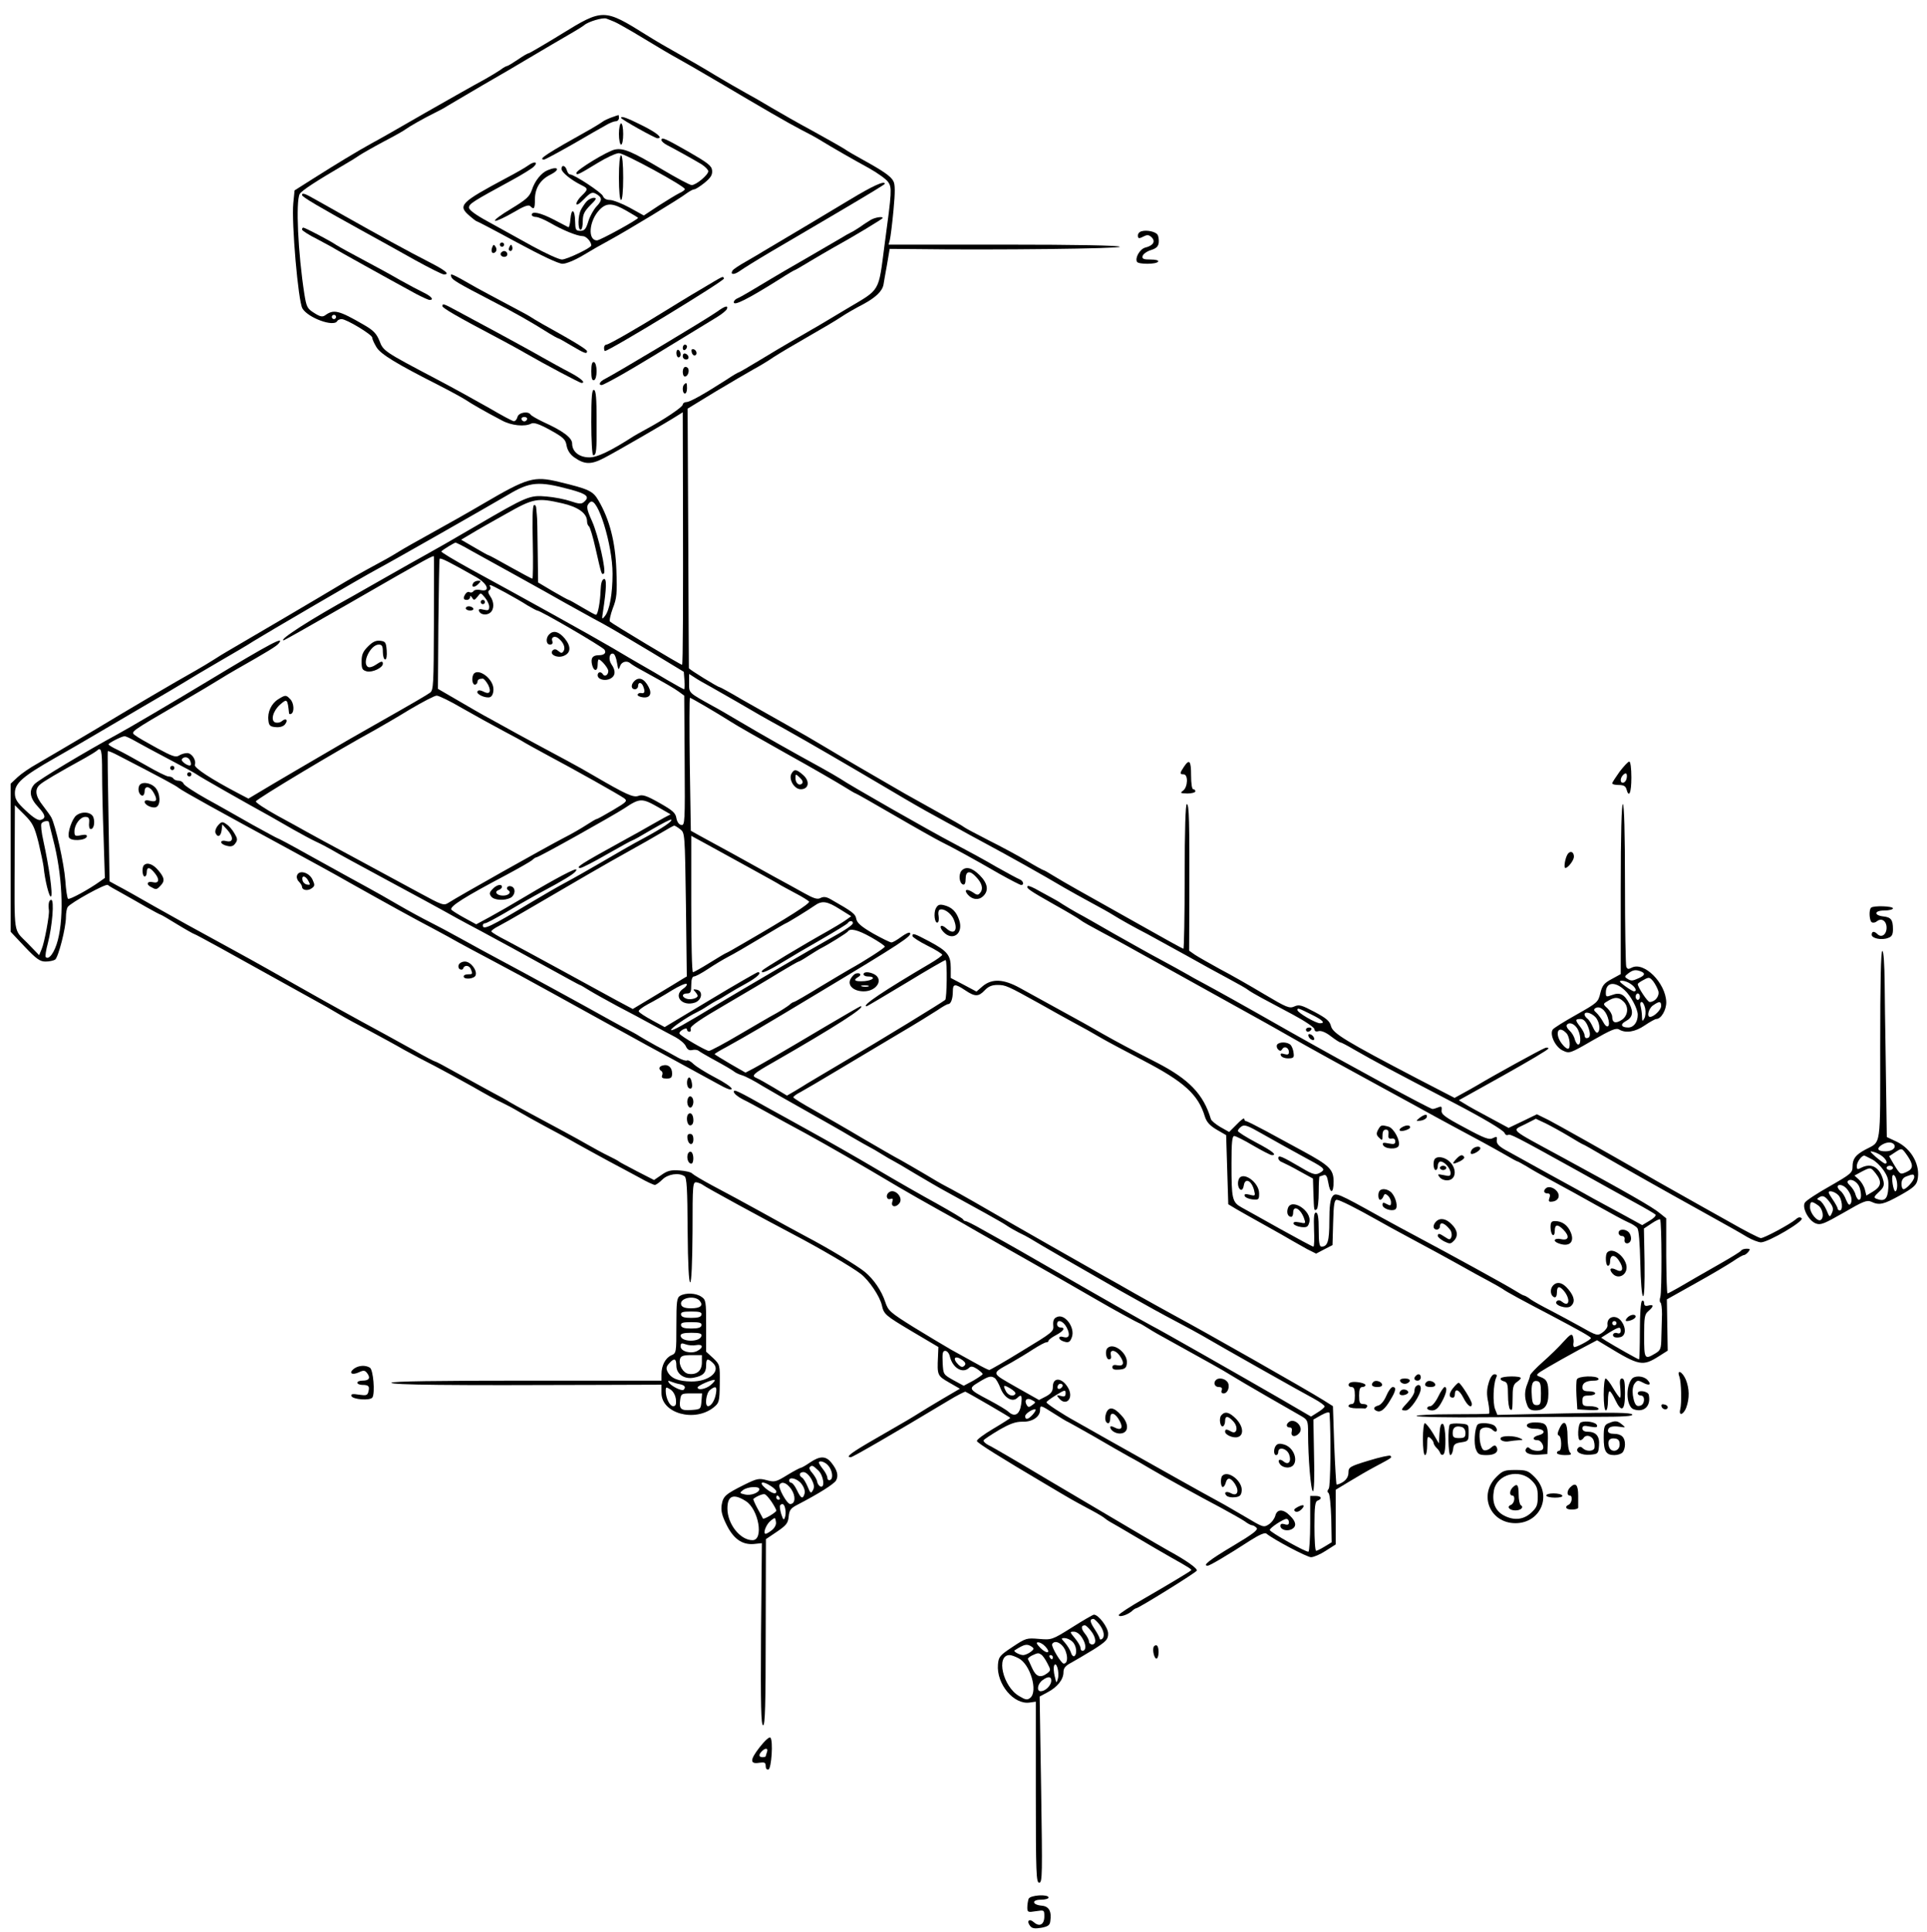 <?xml version="1.0" standalone="no"?>
<!DOCTYPE svg PUBLIC "-//W3C//DTD SVG 20010904//EN"
 "http://www.w3.org/TR/2001/REC-SVG-20010904/DTD/svg10.dtd">
<svg version="1.0" xmlns="http://www.w3.org/2000/svg"
 width="906pt" height="908pt" viewBox="0 0 906 908"
 preserveAspectRatio="xMidYMid meet">
<g transform="translate(0,908) scale(0.1,-0.1)"
fill="#000000" stroke="none">
<path d="M2640 8920 c-80 -49 -149 -89 -153 -90 -5 0 -28 -13 -52 -30 -24 -16
-47 -30 -50 -30 -4 0 -19 -8 -33 -19 -15 -10 -48 -30 -73 -44 -38 -20 -223
-125 -279 -157 -128 -74 -214 -123 -255 -145 -67 -37 -161 -94 -270 -163 l-90
-57 -6 -60 c-9 -91 23 -462 43 -495 26 -44 146 -88 163 -60 3 6 13 10 21 10
23 0 144 -73 144 -87 0 -7 9 -27 20 -45 20 -33 90 -76 295 -180 55 -28 111
-59 125 -68 25 -17 87 -53 169 -96 45 -25 109 -31 139 -15 12 6 37 -2 88 -30
63 -35 73 -44 78 -74 4 -22 17 -42 36 -55 48 -34 79 -35 140 -3 58 30 305 173
346 200 l24 15 1 -408 c1 -483 0 -777 -4 -779 -3 -3 -329 193 -339 203 -4 4 2
32 13 62 19 48 21 70 17 180 -5 134 -32 238 -84 327 -26 45 -45 54 -187 88
-116 28 -147 19 -352 -101 -66 -39 -176 -101 -245 -139 -69 -38 -136 -76 -150
-85 -14 -9 -54 -33 -90 -52 -93 -50 -159 -88 -202 -114 -32 -20 -467 -276
-523 -308 -11 -6 -38 -23 -60 -37 -22 -14 -60 -37 -85 -51 -107 -60 -299 -173
-485 -285 -110 -65 -227 -134 -260 -153 -33 -18 -75 -47 -92 -63 l-33 -31 0
-348 0 -348 66 -70 c55 -58 72 -70 98 -70 17 0 37 4 45 9 15 10 51 149 51 201
0 19 4 40 8 46 13 20 180 112 189 104 4 -4 33 -21 63 -37 30 -17 84 -47 118
-67 35 -20 66 -36 68 -36 2 0 37 -20 77 -45 41 -25 77 -45 79 -45 3 0 58 -30
124 -66 106 -59 312 -173 449 -249 28 -15 75 -42 105 -60 30 -18 98 -55 150
-82 52 -28 124 -67 160 -88 36 -20 100 -54 142 -75 42 -22 123 -66 180 -98 57
-33 119 -67 138 -75 19 -9 55 -28 80 -43 25 -15 79 -45 120 -67 41 -22 109
-58 150 -82 41 -23 111 -61 155 -85 44 -23 108 -58 142 -76 33 -19 66 -34 72
-34 5 0 21 11 35 25 26 26 77 34 104 16 11 -6 14 -61 15 -255 1 -158 6 -245
12 -244 6 2 10 90 11 238 0 227 1 235 20 232 10 -2 24 -8 30 -13 12 -10 278
-155 423 -231 124 -65 278 -155 319 -187 39 -31 88 -104 98 -146 10 -44 15
-48 146 -126 l120 -71 -2 -46 c-4 -86 -3 -89 51 -120 l52 -30 -82 -48 c-46
-27 -95 -57 -109 -66 -37 -23 -51 -32 -201 -118 -120 -69 -148 -90 -121 -90 9
0 206 114 459 266 41 25 77 43 80 42 25 -12 211 -120 211 -123 0 -2 -36 -25
-80 -51 -44 -26 -79 -52 -77 -58 3 -10 114 -79 322 -202 133 -79 125 -74 197
-113 35 -18 69 -38 77 -44 7 -6 21 -16 32 -22 10 -5 64 -37 120 -70 56 -33
129 -76 163 -95 91 -51 101 -58 96 -62 -11 -9 -111 -69 -222 -133 -65 -37
-118 -72 -118 -77 0 -12 40 0 61 18 8 8 18 14 21 14 11 0 282 168 285 177 4
10 -51 49 -132 93 -48 27 -231 134 -570 335 -137 82 -262 155 -278 162 -15 8
-25 18 -22 23 2 4 35 26 72 48 52 30 78 39 110 39 46 -2 83 23 83 55 0 24 2
24 66 -17 30 -19 56 -35 57 -35 2 0 59 -32 128 -71 68 -40 144 -83 169 -97 25
-13 70 -39 100 -57 66 -39 225 -127 335 -185 44 -24 92 -51 107 -61 14 -11 30
-19 35 -19 5 0 14 -5 21 -12 9 -9 -17 -29 -111 -85 -111 -66 -145 -93 -119
-93 10 0 93 49 201 119 41 26 68 38 75 32 34 -28 191 -111 210 -111 12 0 43
13 69 30 l47 30 0 128 0 129 63 38 c34 21 91 54 127 73 77 41 75 40 67 49 -4
3 -50 -7 -102 -23 -89 -27 -95 -31 -95 -56 0 -18 -9 -33 -25 -44 -14 -9 -28
-14 -31 -12 -2 3 -7 87 -11 187 l-6 181 -46 29 c-80 50 -555 320 -706 401 -44
24 -125 69 -180 100 -55 32 -120 68 -145 82 -50 28 -439 249 -540 308 -100 58
-172 98 -205 115 -16 8 -59 33 -95 55 -36 21 -87 51 -114 66 -27 14 -108 61
-180 103 -72 43 -175 102 -228 132 -54 30 -98 57 -98 61 0 4 15 15 33 24 17 9
97 56 177 104 80 48 208 124 285 170 77 45 159 96 182 111 23 16 46 29 51 29
13 0 22 25 22 61 0 35 10 36 58 4 46 -31 63 -31 92 0 17 18 34 25 60 25 38 0
47 -4 200 -89 52 -30 124 -69 160 -89 36 -19 90 -49 120 -67 30 -18 123 -67
205 -110 192 -100 259 -160 290 -264 8 -25 23 -42 55 -61 l45 -26 5 -163 5
-162 40 -24 c22 -13 83 -47 135 -76 52 -29 109 -61 125 -71 17 -10 49 -28 71
-40 l42 -21 38 20 39 20 3 106 c2 85 6 107 17 107 13 0 91 -39 190 -95 22 -13
99 -55 170 -93 72 -38 168 -91 215 -117 47 -27 110 -61 140 -77 30 -16 59 -33
65 -37 13 -11 106 -61 225 -123 134 -71 190 -102 190 -108 0 -8 -72 -46 -79
-42 -3 2 -5 10 -3 19 2 8 0 22 -3 32 -5 13 -13 8 -43 -25 -20 -23 -64 -66 -97
-95 -33 -29 -60 -58 -61 -64 0 -5 -6 -23 -12 -38 -15 -35 -15 -67 -2 -101 7
-20 17 -26 39 -26 43 0 61 23 61 78 0 55 -7 68 -39 80 -23 8 -21 11 35 44 32
19 98 56 146 82 l87 46 48 -29 c150 -91 166 -95 243 -46 l41 26 -2 120 -2 121
134 75 c74 41 153 88 177 104 23 16 46 29 51 29 5 0 14 7 21 15 10 13 9 15 -8
15 -12 0 -23 -4 -26 -9 -3 -5 -47 -32 -98 -61 -100 -57 -128 -73 -198 -114
-25 -14 -47 -26 -50 -26 -3 0 -5 79 -6 176 l0 177 -30 24 c-31 27 -157 99
-459 263 -256 139 -238 123 -175 155 l51 26 47 -22 c26 -13 75 -40 110 -61 34
-21 64 -38 66 -38 2 0 43 -23 92 -52 116 -67 286 -163 454 -256 169 -94 176
-98 225 -127 22 -13 51 -24 64 -25 35 0 205 100 192 113 -7 7 -16 6 -28 -5
-27 -23 -148 -88 -164 -88 -8 0 -76 35 -151 78 -76 42 -185 104 -244 137 -59
33 -126 71 -148 84 -199 114 -411 233 -455 256 l-55 27 -66 -32 -67 -32 -89
48 c-49 26 -102 55 -117 65 l-28 17 210 117 c116 65 211 121 211 126 0 5 -8 6
-17 2 -18 -6 -245 -131 -313 -172 -19 -11 -52 -30 -73 -41 l-38 -21 -172 89
c-339 177 -400 214 -409 248 -6 24 -21 37 -77 67 -61 32 -73 36 -95 26 -23
-11 -37 -5 -143 58 -65 39 -158 92 -208 118 -49 27 -102 57 -117 67 l-27 19 1
242 c1 371 -1 447 -12 447 -6 0 -10 -120 -10 -340 0 -187 -3 -340 -6 -340 -3
0 -99 53 -212 117 -114 64 -242 136 -285 160 -43 24 -96 55 -117 68 -22 14
-42 25 -45 25 -2 0 -37 19 -77 43 -40 24 -120 67 -178 96 -58 30 -110 57 -116
62 -5 5 -62 37 -125 72 -63 35 -132 74 -154 86 -113 65 -309 179 -375 219 -41
25 -124 73 -185 107 -60 34 -154 87 -209 118 -54 32 -100 57 -103 57 -8 0
-143 83 -144 89 0 3 -2 279 -3 613 l-3 607 131 80 c72 43 154 91 181 106 28
15 69 40 92 56 23 15 95 58 160 95 65 37 136 79 158 94 22 15 69 42 104 60 59
32 89 61 95 92 1 7 8 48 16 91 l13 77 126 -1 c365 -5 962 2 956 11 -4 6 -197
10 -547 10 l-540 0 6 23 c3 12 11 74 17 139 8 85 8 122 -1 137 -11 22 -47 47
-145 101 -33 18 -71 40 -85 50 -14 9 -81 47 -150 85 -69 37 -156 87 -195 110
-38 23 -92 54 -120 69 -27 15 -90 51 -140 81 -49 30 -128 76 -175 102 -47 26
-114 65 -150 88 -200 125 -205 125 -400 5z m250 57 c14 -6 52 -28 85 -47 134
-81 182 -109 215 -127 19 -10 100 -57 180 -104 225 -133 330 -194 395 -228 33
-17 67 -35 75 -40 80 -49 179 -105 243 -140 43 -24 85 -54 93 -67 18 -26 17
-43 -17 -294 -30 -228 -17 -206 -177 -301 -75 -45 -150 -90 -167 -99 -16 -10
-57 -33 -90 -52 -33 -19 -102 -60 -153 -91 -51 -31 -96 -57 -98 -57 -3 0 -29
-15 -57 -34 -108 -69 -173 -106 -190 -106 -9 0 -17 -6 -17 -12 -1 -12 -89 -71
-175 -117 -22 -12 -47 -26 -55 -31 -109 -70 -171 -100 -209 -100 -48 0 -81 27
-81 65 0 27 -42 59 -137 102 -29 14 -55 29 -58 34 -12 18 -57 10 -62 -11 -3
-11 -10 -20 -17 -20 -6 0 -58 28 -116 62 -58 33 -170 95 -250 137 -245 129
-248 131 -266 179 -14 34 -28 49 -73 75 -119 69 -142 74 -182 45 -13 -9 -24
-7 -52 11 -32 20 -36 27 -46 89 -30 193 -41 434 -22 470 9 16 75 59 215 141
23 13 52 31 66 41 14 9 66 39 115 65 50 26 96 52 103 58 16 12 86 52 137 77
22 11 47 24 55 30 8 5 85 50 170 100 85 49 171 99 190 111 74 44 207 122 240
141 19 11 41 25 47 30 20 17 86 36 103 31 8 -3 26 -10 40 -16z m-1310 -1387
c0 -5 -4 -10 -10 -10 -5 0 -10 5 -10 10 0 6 5 10 10 10 6 0 10 -4 10 -10z
m898 -481 c-2 -6 -8 -10 -13 -10 -5 0 -11 4 -13 10 -2 6 4 11 13 11 9 0 15 -5
13 -11z m200 -329 c82 -22 97 -35 67 -60 -11 -10 -24 -9 -62 4 -26 9 -77 19
-113 22 -80 7 -90 3 -335 -140 -99 -58 -202 -117 -230 -132 -27 -15 -113 -63
-190 -107 -77 -44 -149 -85 -160 -91 -186 -102 -349 -206 -321 -206 3 0 139
77 303 171 394 227 403 231 403 222 1 -4 0 -147 0 -317 -1 -280 -2 -311 -18
-322 -15 -11 -78 -48 -260 -151 -101 -57 -154 -88 -171 -98 -9 -5 -55 -32
-101 -59 -47 -27 -138 -81 -203 -119 l-119 -71 -46 24 c-128 67 -211 121 -206
135 8 21 -14 55 -36 55 -11 0 -29 -5 -39 -12 -15 -9 -32 -3 -102 35 -46 25
-93 52 -103 60 -23 17 -28 14 209 152 83 48 166 98 185 110 19 12 54 33 77 46
155 88 192 111 203 124 32 38 -35 3 -330 -175 -154 -93 -382 -227 -425 -250
-155 -84 -373 -215 -393 -236 -28 -31 -22 -66 19 -109 33 -36 36 -51 11 -59
-12 -4 -34 9 -70 43 -43 40 -52 55 -52 83 0 46 36 78 185 163 66 38 152 87
190 110 39 23 142 83 230 135 88 51 176 103 195 115 19 12 91 55 160 95 69 40
141 82 160 95 56 35 520 306 575 335 79 42 528 298 625 355 102 61 143 64 288
25z m-34 -66 c74 -17 116 -47 116 -84 0 -10 4 -21 9 -24 5 -4 19 -50 31 -104
29 -127 28 -124 39 -118 13 8 -26 180 -55 245 -28 62 -29 74 -9 91 34 28 105
-200 105 -337 0 -94 -14 -172 -36 -199 -14 -18 -15 -16 -9 21 17 111 18 158 4
153 -9 -3 -14 -21 -15 -50 -2 -58 -13 -118 -22 -118 -4 0 -33 16 -65 35 -32
19 -60 35 -63 35 -3 0 -37 19 -75 41 l-69 41 -2 152 c-1 83 -2 158 -4 166 -1
8 -2 23 -3 33 -1 10 -5 15 -11 12 -6 -3 -8 -72 -5 -175 2 -94 1 -170 -2 -170
-4 0 -50 25 -104 55 -53 30 -99 55 -102 55 -3 0 -33 17 -67 37 l-62 36 49 29
c26 16 100 58 163 93 129 73 146 76 264 49z m-428 -223 c38 -21 137 -76 219
-121 83 -46 182 -101 220 -123 39 -22 97 -54 130 -72 75 -40 92 -50 278 -161
l152 -92 3 -41 c2 -22 1 -41 -2 -41 -2 0 -37 19 -78 43 -40 24 -93 55 -118 69
-25 14 -88 51 -140 82 -97 57 -411 231 -668 371 -78 43 -140 80 -137 83 8 9
60 40 66 41 4 1 37 -16 75 -38z m23 -124 c54 -31 68 -70 22 -61 -16 4 -32 1
-35 -5 -4 -6 -12 -8 -18 -5 -6 4 -14 0 -19 -7 -13 -20 -11 -29 6 -29 8 0 15 6
15 13 0 8 3 7 10 -3 8 -13 11 -12 25 5 15 20 15 20 35 -4 11 -13 20 -32 20
-43 0 -17 -5 -19 -26 -14 -19 5 -25 3 -22 -6 6 -18 36 -22 53 -8 19 16 19 50
0 77 -10 14 -12 24 -5 28 6 4 8 11 5 16 -4 5 -3 9 0 9 8 0 126 -64 177 -97 21
-12 41 -23 44 -23 15 0 305 -169 316 -184 10 -15 -1 -26 -27 -26 -29 0 -39
-14 -31 -46 8 -31 26 -31 26 1 0 14 2 25 5 25 11 0 45 -41 45 -54 0 -19 -17
-29 -25 -16 -9 15 -25 12 -25 -4 0 -20 35 -29 60 -16 24 13 26 37 5 67 -16 23
-10 56 9 50 6 -2 14 -21 17 -43 6 -34 7 -36 14 -16 7 22 33 29 50 13 6 -5 30
-20 55 -33 118 -65 147 -82 171 -99 l26 -19 2 -306 c2 -289 1 -305 -16 -302
-11 2 -20 15 -23 33 -4 24 -18 36 -80 71 -60 34 -79 40 -98 33 -24 -9 -56 5
-212 96 -30 18 -86 49 -125 70 -140 75 -171 92 -230 124 -33 18 -89 49 -125
69 -36 19 -107 60 -158 90 l-93 54 2 301 c2 166 4 305 6 310 4 7 50 -17 172
-86z m1098 -513 c52 -29 208 -119 233 -134 8 -5 62 -35 120 -67 111 -62 290
-166 505 -293 72 -43 159 -93 195 -112 36 -20 85 -47 110 -60 25 -14 83 -46
130 -71 110 -59 273 -150 374 -210 28 -16 85 -48 126 -70 41 -22 86 -47 100
-56 37 -23 97 -57 165 -92 33 -18 115 -63 182 -100 67 -38 157 -87 200 -110
43 -23 84 -46 92 -53 8 -6 35 -22 61 -36 26 -14 92 -49 148 -79 58 -31 102
-61 102 -69 0 -9 7 -13 20 -9 12 3 34 -6 57 -24 21 -16 41 -29 45 -29 4 0 33
-15 65 -34 103 -59 171 -95 470 -251 138 -72 232 -128 237 -141 3 -8 10 -12
16 -9 10 6 29 -3 330 -170 96 -54 216 -120 265 -147 50 -27 94 -53 98 -57 5
-5 -8 -18 -27 -29 l-35 -21 -93 51 c-51 27 -112 61 -135 73 -22 13 -117 65
-210 116 -92 51 -186 103 -208 115 -29 17 -39 28 -38 44 3 18 0 19 -18 10 -17
-9 -38 -2 -132 49 -94 50 -112 63 -109 82 2 17 -1 20 -15 14 -10 -4 -22 -8
-28 -8 -12 0 -394 207 -675 366 -230 131 -339 191 -400 224 -25 13 -63 34 -85
47 -22 13 -76 42 -120 66 -44 23 -141 78 -216 120 -75 43 -153 88 -175 99 -21
12 -52 30 -69 41 -16 11 -37 23 -45 27 -8 4 -37 20 -64 35 -27 16 -51 26 -54
23 -9 -9 6 -20 123 -86 61 -34 117 -67 125 -74 8 -7 53 -32 100 -57 47 -25
101 -54 120 -65 19 -11 60 -33 90 -50 52 -29 447 -248 555 -308 28 -15 79 -45
115 -65 65 -38 312 -174 425 -235 33 -18 107 -58 165 -90 58 -32 134 -74 170
-93 124 -66 195 -105 253 -138 32 -19 60 -34 63 -34 2 0 21 -11 42 -23 20 -13
75 -44 122 -69 47 -25 139 -76 205 -113 66 -37 134 -74 151 -81 17 -7 36 -19
42 -27 7 -8 12 -70 14 -165 2 -87 7 -153 13 -155 6 -1 8 59 7 158 l-3 160 36
24 c19 13 38 22 40 19 8 -8 9 -341 1 -365 -4 -12 -3 -24 1 -26 4 -3 7 -27 7
-54 -1 -26 -2 -75 -3 -108 -1 -56 -3 -62 -30 -78 -49 -29 -51 -25 -51 83 0 88
2 102 20 117 26 22 26 33 0 26 -14 -4 -20 0 -20 11 0 10 -4 14 -10 11 -6 -4
-10 -62 -10 -141 0 -74 -2 -134 -4 -134 -5 0 -111 60 -155 87 l-23 15 38 24
c46 28 54 29 54 8 0 -10 -6 -14 -15 -11 -17 7 -30 -9 -15 -18 6 -3 19 -3 30 0
24 8 26 42 4 73 -25 36 -72 24 -66 -18 1 -8 -9 -23 -23 -33 -24 -17 -26 -17
-102 26 -43 24 -107 58 -143 77 -36 18 -77 41 -92 51 -14 11 -29 19 -32 19 -4
0 -23 11 -44 24 -36 23 -315 176 -462 254 -41 22 -118 63 -170 92 -203 113
-211 116 -226 95 -10 -13 -14 -49 -14 -115 0 -95 -8 -120 -37 -120 -10 0 -13
21 -13 80 0 58 -4 80 -13 80 -9 0 -11 -20 -9 -80 2 -44 1 -80 -3 -80 -4 0 -73
37 -154 82 -80 45 -163 91 -183 102 -45 25 -48 39 -48 207 0 98 3 129 13 129
7 0 47 -20 89 -45 43 -25 82 -45 88 -45 26 0 3 19 -75 60 -47 25 -85 49 -85
54 0 5 7 14 17 21 14 10 30 4 98 -35 44 -25 130 -73 189 -105 99 -53 107 -59
91 -72 -27 -19 -38 -17 -95 17 -94 55 -110 62 -110 46 0 -7 8 -16 18 -19 9 -4
46 -22 81 -42 l64 -35 2 -68 c3 -86 3 -84 15 -77 6 3 10 40 10 81 0 41 2 74 4
74 2 0 11 3 19 6 11 4 17 -5 22 -35 9 -55 25 -52 25 4 0 58 -19 76 -144 144
-50 27 -129 70 -175 95 -47 25 -88 46 -93 46 -4 0 -8 5 -8 11 0 6 -16 -6 -35
-26 l-36 -36 -41 23 c-22 13 -43 30 -45 38 -35 117 -103 187 -254 265 -119 61
-187 97 -254 135 -22 13 -62 35 -90 51 -107 59 -243 134 -300 165 -76 42 -130
45 -174 9 l-30 -26 -60 32 -61 32 0 47 c0 60 -15 79 -101 125 -72 38 -79 40
-79 25 0 -5 32 -26 70 -45 39 -19 70 -39 70 -43 0 -4 -26 -23 -57 -41 -216
-127 -327 -201 -298 -201 2 0 86 50 186 110 100 61 183 109 185 107 8 -8 6
-179 -2 -187 -11 -10 -293 -183 -489 -298 -77 -46 -149 -88 -160 -95 -10 -7
-36 -22 -57 -35 l-38 -22 -63 38 c-35 21 -71 41 -81 45 -25 10 -15 20 77 72
293 168 444 265 413 265 -2 0 -75 -42 -163 -94 -224 -133 -292 -172 -338 -197
l-40 -21 -73 42 c-39 23 -72 43 -72 45 0 2 24 17 53 32 115 64 163 92 427 251
400 240 451 274 438 287 -4 4 -22 -5 -41 -19 -19 -14 -39 -26 -46 -26 -6 0
-45 19 -86 42 -55 32 -75 49 -79 68 -4 24 -17 34 -119 92 -22 13 -35 14 -49 7
-14 -8 -31 -3 -76 22 -31 17 -95 53 -142 78 -47 26 -134 74 -195 108 -60 33
-130 71 -154 84 l-43 24 -5 313 c-2 171 -2 312 1 312 5 0 120 -67 196 -115 19
-13 134 -78 255 -146 121 -67 243 -138 272 -156 29 -18 54 -33 57 -33 2 0 85
-47 183 -104 98 -57 196 -112 218 -123 51 -25 154 -81 273 -150 52 -29 98 -53
103 -53 16 0 10 20 -8 27 -10 4 -58 30 -108 58 -49 29 -139 78 -200 110 -113
59 -490 274 -535 305 -14 9 -54 32 -90 52 -139 76 -277 154 -385 218 -44 26
-100 59 -125 72 -115 64 -110 59 -110 107 l0 43 25 -16 c13 -9 46 -28 72 -42z
m-1164 -103 c56 -32 143 -80 192 -106 50 -26 95 -51 100 -55 6 -4 54 -30 107
-59 130 -69 338 -186 362 -203 17 -13 14 -17 -52 -56 -39 -23 -73 -42 -77 -42
-3 0 -25 -13 -48 -28 -23 -15 -71 -43 -107 -61 -92 -48 -494 -274 -542 -305
-22 -14 -29 -11 -138 48 -63 34 -200 108 -305 165 -104 56 -206 111 -225 122
-19 11 -81 45 -138 76 -56 31 -101 61 -99 66 4 12 395 246 557 334 30 17 105
60 165 97 61 36 118 66 128 66 10 0 64 -26 120 -59z m-1533 -157 c25 -14 97
-53 160 -86 63 -33 120 -64 126 -69 11 -9 231 -134 344 -196 25 -14 74 -42
110 -63 36 -20 83 -46 105 -56 22 -10 56 -28 75 -39 19 -12 139 -77 265 -145
127 -68 244 -132 260 -141 17 -10 95 -53 175 -95 80 -43 216 -117 304 -166 87
-48 160 -88 162 -88 3 0 21 -11 42 -24 21 -13 80 -46 132 -74 52 -27 127 -67
165 -88 39 -21 88 -48 110 -59 22 -12 45 -31 50 -44 7 -15 16 -20 29 -17 11 3
25 1 30 -3 6 -5 32 -20 57 -34 77 -42 93 -52 109 -63 8 -7 26 -15 40 -19 14
-4 57 -26 95 -50 39 -23 131 -76 205 -117 74 -42 169 -95 210 -120 41 -24 82
-47 90 -51 8 -4 33 -18 55 -32 22 -14 47 -28 55 -32 8 -4 55 -31 104 -61 49
-29 112 -66 140 -81 152 -83 264 -145 286 -160 14 -10 41 -25 60 -35 19 -9 42
-21 50 -26 36 -23 297 -173 425 -246 155 -87 178 -100 280 -154 38 -20 86 -46
105 -57 85 -50 480 -273 528 -298 29 -16 51 -32 50 -37 -2 -5 -17 -18 -34 -28
l-30 -19 -139 81 c-187 108 -572 327 -610 346 -29 15 -248 139 -510 290 -71
41 -150 86 -175 100 -25 14 -76 42 -113 63 -38 22 -73 39 -77 39 -5 0 -10 3
-12 8 -1 4 -57 37 -123 74 -66 36 -194 109 -285 163 -91 54 -230 133 -310 177
-80 44 -165 92 -190 105 -153 86 -170 94 -170 81 0 -8 19 -24 43 -36 23 -11
74 -39 112 -60 39 -22 122 -67 185 -101 107 -59 245 -138 435 -251 44 -26 132
-76 195 -111 63 -35 123 -68 132 -74 9 -5 76 -44 149 -85 73 -41 153 -87 178
-101 39 -22 153 -87 281 -161 70 -41 193 -108 196 -108 3 0 21 -11 42 -24 20
-13 62 -37 92 -53 190 -105 260 -144 295 -166 22 -14 99 -59 170 -100 72 -41
145 -83 162 -93 31 -18 33 -22 33 -80 0 -116 13 -274 23 -274 5 0 8 65 5 169
l-3 168 37 21 c24 13 38 16 39 9 7 -103 5 -345 -4 -355 -7 -9 -7 -16 -1 -20 6
-4 11 -58 13 -119 l2 -113 -33 -20 c-18 -11 -36 -20 -40 -20 -5 0 -8 52 -8
115 0 94 3 117 15 121 23 9 18 22 -10 22 l-25 0 0 -129 c0 -70 -4 -130 -8
-133 -9 -5 -182 92 -182 102 0 10 64 52 78 52 7 0 12 -7 12 -16 0 -11 -6 -14
-20 -9 -14 4 -20 2 -20 -8 0 -18 32 -27 54 -15 23 13 20 35 -9 63 -32 33 -61
32 -69 0 -4 -14 -17 -32 -31 -41 -23 -15 -27 -14 -107 34 -46 27 -108 63 -138
79 -74 40 -241 134 -517 289 -62 35 -127 72 -145 82 -64 35 -138 84 -138 90 0
4 21 19 45 34 41 25 45 26 45 9 0 -15 -5 -18 -22 -13 -21 5 -22 4 -9 -11 32
-39 69 -2 45 45 -27 52 -74 58 -74 9 0 -21 -8 -32 -32 -45 l-33 -17 -108 61
c-120 69 -119 61 -22 115 28 16 73 43 102 62 28 18 56 33 62 33 6 0 11 3 11 8
0 4 16 16 35 26 37 20 46 36 20 36 -8 0 -15 7 -15 15 0 26 29 16 45 -15 18
-35 12 -53 -16 -45 -23 8 -26 -10 -3 -19 26 -10 34 -7 43 17 18 46 -34 116
-72 95 -13 -6 -17 -18 -15 -39 3 -28 -4 -33 -146 -119 -81 -50 -151 -90 -155
-90 -4 0 -34 15 -66 33 -31 17 -83 46 -114 63 -31 18 -110 65 -175 105 -112
70 -120 77 -134 119 -17 52 -54 107 -97 142 -36 29 -169 110 -280 168 -44 23
-138 75 -210 115 -71 39 -170 93 -220 119 -49 26 -94 53 -100 59 -5 7 -32 13
-60 15 -40 3 -57 -1 -85 -21 l-35 -24 -80 41 c-44 23 -82 43 -85 46 -3 3 -25
15 -50 27 -25 12 -67 35 -95 51 -59 34 -147 81 -270 147 -49 26 -94 51 -100
55 -5 4 -46 27 -90 50 -44 24 -119 65 -166 91 -48 27 -89 49 -93 49 -3 0 -48
23 -98 52 -51 28 -112 62 -136 75 -148 80 -303 166 -412 228 -69 39 -201 114
-295 165 -246 134 -241 132 -382 211 -70 40 -146 83 -168 94 l-40 22 -5 304
c-3 167 -5 306 -3 308 1 2 24 -7 50 -21 207 -107 270 -141 283 -152 15 -13
196 -113 515 -286 88 -48 219 -119 290 -160 180 -101 307 -171 395 -217 41
-22 93 -50 115 -63 22 -12 92 -50 155 -83 63 -33 196 -105 295 -160 99 -55
203 -112 230 -127 28 -15 70 -39 95 -52 81 -45 154 -85 225 -123 108 -59 144
-79 218 -119 44 -25 67 -33 67 -24 0 7 -35 31 -78 53 -42 22 -87 50 -100 62
-13 13 -27 21 -32 18 -5 -3 -24 3 -42 13 -18 10 -64 36 -103 56 -38 21 -74 42
-80 46 -5 4 -41 24 -80 44 -38 21 -83 45 -100 55 -42 24 -373 205 -475 259
-47 25 -128 69 -180 98 -52 29 -120 65 -150 80 -30 15 -95 50 -145 79 -49 29
-117 67 -150 85 -66 36 -88 48 -283 156 -73 41 -135 74 -138 74 -2 0 -55 29
-117 63 -62 35 -158 90 -215 121 -57 32 -106 64 -109 72 -3 8 -13 14 -23 14
-11 0 -22 5 -25 10 -3 6 -14 10 -23 10 -9 0 -57 24 -107 53 -49 28 -109 61
-132 72 -24 11 -43 23 -43 26 0 6 60 37 75 38 6 1 30 -11 55 -25z m-160 -146
c0 -62 3 -199 7 -304 l6 -191 -24 -17 c-50 -36 -141 -86 -149 -81 -4 2 -10 42
-13 87 -6 79 -46 259 -66 296 -5 9 -23 34 -40 56 -35 44 -39 76 -13 98 15 14
81 53 212 125 25 14 49 29 55 34 21 20 25 4 25 -103z m414 56 c4 -9 5 -19 2
-21 -8 -8 -47 18 -41 28 10 15 32 11 39 -7z m2200 -218 l59 -34 -29 -15 c-16
-9 -45 -25 -64 -36 -19 -11 -84 -48 -145 -81 -184 -101 -213 -120 -186 -120 7
0 64 29 126 65 63 36 116 65 119 65 3 0 44 23 91 51 48 28 89 49 91 46 7 -7
-40 -39 -131 -88 -44 -23 -129 -72 -190 -108 -60 -35 -139 -80 -175 -99 -36
-19 -108 -61 -160 -92 -195 -117 -230 -134 -230 -110 0 6 5 10 11 10 6 0 47
22 92 48 45 27 109 64 142 82 33 18 79 43 103 56 65 37 92 55 92 66 0 10 -90
-37 -245 -129 -55 -33 -128 -75 -163 -94 l-63 -34 -55 30 c-31 17 -58 34 -62
39 -9 15 63 60 258 163 58 31 112 62 121 69 8 8 18 14 21 14 11 0 359 195 413
230 73 49 83 49 159 6z m-2913 -166 c11 -47 22 -99 24 -115 6 -63 27 -147 35
-139 9 9 -9 138 -36 261 -9 39 -13 76 -9 82 6 11 35 16 35 6 0 -3 9 -38 19
-78 44 -167 53 -360 23 -476 -15 -58 -42 -95 -57 -80 -3 4 1 33 10 65 21 82
31 204 16 204 -11 0 -15 -20 -11 -49 3 -22 -21 -152 -34 -182 l-12 -29 -56 58
c-66 67 -60 28 -59 397 l1 250 45 -45 c39 -39 47 -56 66 -130z m3017 62 c22
-17 22 -18 27 -355 l4 -337 -22 -13 c-12 -8 -69 -42 -127 -77 l-105 -63 -75
40 c-41 22 -158 86 -260 142 -102 56 -218 118 -257 139 -40 20 -73 40 -73 44
0 4 15 15 33 24 17 9 73 40 122 69 243 142 389 227 485 280 58 32 130 73 160
91 30 18 57 33 60 33 3 0 15 -7 28 -17z m322 -179 c74 -41 142 -78 150 -84 8
-5 41 -22 72 -39 31 -16 59 -34 62 -38 5 -9 -97 -74 -303 -193 -46 -27 -85
-49 -87 -49 -2 0 -36 -20 -76 -45 -40 -25 -76 -45 -80 -45 -5 0 -8 144 -8 320
l0 321 68 -37 c37 -20 128 -70 202 -111z m429 -197 l53 -33 -28 -20 c-16 -11
-51 -32 -79 -48 -122 -68 -306 -179 -311 -187 -12 -19 23 -5 90 36 39 24 124
74 189 111 64 37 120 71 123 76 7 12 24 12 24 0 0 -9 -37 -34 -115 -77 -48
-26 -451 -262 -515 -301 -170 -103 -219 -130 -225 -125 -5 6 77 63 120 83 11
5 34 18 50 29 17 11 37 23 45 27 8 3 31 17 50 29 19 12 60 36 90 52 49 27 75
52 53 52 -4 0 -105 -58 -223 -129 l-215 -129 -59 32 c-33 18 -61 36 -63 42 -2
5 18 20 44 34 27 14 76 42 111 64 34 21 66 35 70 31 4 -4 -3 -14 -15 -22 -50
-33 -7 -86 54 -66 34 12 40 55 8 61 -16 3 -18 1 -7 -9 6 -7 12 -16 12 -20 0
-11 -32 -20 -51 -14 -25 8 -24 25 1 25 17 0 20 7 20 40 0 26 5 40 13 40 7 0
37 16 67 36 30 20 72 45 93 56 22 11 91 51 154 89 63 38 116 69 118 69 4 0
107 63 135 83 35 25 59 21 119 -17z m147 -132 c35 -20 64 -39 64 -44 0 -6 -96
-68 -165 -106 -11 -6 -73 -43 -138 -82 -65 -40 -121 -72 -124 -72 -4 0 -14 -6
-22 -14 -9 -7 -36 -25 -61 -39 -25 -13 -103 -59 -175 -101 -71 -42 -135 -76
-142 -76 -13 0 -131 68 -138 81 -3 4 4 13 15 19 13 7 20 7 20 0 0 -5 5 -10 11
-10 6 0 9 6 6 14 -4 11 42 43 161 112 92 54 206 121 254 151 48 29 90 53 93
53 3 0 24 12 48 28 23 15 47 29 52 32 40 20 126 74 131 81 10 17 46 9 110 -27z
m2072 -364 c51 -25 65 -40 38 -40 -20 0 -106 50 -106 62 0 11 2 11 68 -22z
m1432 -1450 c0 -5 -4 -10 -10 -10 -5 0 -10 5 -10 10 0 6 5 10 10 10 6 0 10 -4
10 -10z m-3134 -157 c13 -54 61 -82 91 -52 8 8 18 6 37 -6 14 -10 26 -20 26
-24 0 -3 -20 -17 -44 -31 l-45 -24 -48 26 c-48 27 -48 27 -51 82 -2 45 0 56
12 56 9 0 19 -12 22 -27z m60 -17 c14 -11 16 -18 8 -26 -8 -8 -15 -7 -28 5
-31 31 -16 47 20 21z m151 -84 c6 -4 19 -26 28 -50 18 -44 56 -65 78 -43 19
19 24 12 18 -31 -7 -47 -30 -61 -59 -35 -9 9 -48 32 -87 53 -103 54 -104 56
-53 87 46 28 57 31 75 19z m2568 -72 c0 -48 -2 -55 -20 -55 -16 0 -21 8 -23
44 -4 54 3 73 25 69 15 -3 18 -14 18 -58z m-2254 27 c-13 -13 -26 -3 -16 12 3
6 11 8 17 5 6 -4 6 -10 -1 -17z m-217 -29 c-9 -15 -33 -8 -44 11 -16 31 -12
33 19 15 17 -10 28 -21 25 -26z m79 -53 c-15 -11 -19 -11 -26 1 -13 22 1 36
24 23 20 -10 20 -11 2 -24z m2 -45 c-21 -23 -35 -26 -35 -7 0 13 41 38 49 31
2 -2 -4 -13 -14 -24z"/>
<path d="M2875 8528 c-16 -6 -36 -15 -43 -21 -7 -5 -29 -19 -50 -31 -213 -119
-255 -146 -224 -146 5 0 64 32 133 71 68 40 139 80 157 90 18 11 39 19 47 19
8 0 15 7 15 15 0 8 -1 15 -2 14 -2 0 -16 -5 -33 -11z"/>
<path d="M2920 8526 c0 -7 160 -96 171 -96 28 0 -1 25 -71 60 -74 37 -100 46
-100 36z"/>
<path d="M2910 8450 c0 -27 5 -50 10 -50 6 0 10 23 10 50 0 28 -4 50 -10 50
-5 0 -10 -22 -10 -50z"/>
<path d="M3110 8421 c0 -5 12 -16 28 -24 37 -19 120 -65 160 -89 17 -11 32
-26 32 -33 0 -17 -57 -65 -78 -65 -9 0 -72 34 -141 75 -142 84 -180 100 -220
92 -35 -7 -181 -96 -181 -110 0 -13 13 -6 100 47 41 25 86 46 100 46 25 0 310
-155 310 -169 0 -4 -12 -13 -26 -19 -14 -7 -57 -33 -96 -58 l-71 -47 -67 37
c-37 20 -79 36 -93 36 -16 0 -28 7 -32 18 -5 16 -135 102 -155 102 -5 0 -12 9
-15 20 -7 23 -25 27 -25 6 0 -16 45 -52 93 -76 33 -16 33 -20 2 -50 -14 -13
-25 -30 -25 -38 0 -9 14 -1 36 22 29 30 38 34 54 26 32 -17 33 -31 5 -60 -14
-15 -32 -47 -39 -71 -11 -36 -18 -44 -37 -44 -22 0 -24 4 -25 45 -1 57 -18 64
-22 10 -2 -23 -6 -40 -10 -38 -4 2 -35 18 -69 36 -62 32 -103 41 -103 22 0 -5
9 -10 20 -10 10 0 41 -13 67 -28 59 -34 127 -62 153 -62 16 0 40 -26 40 -44 0
-11 -115 -66 -138 -66 -14 0 -77 29 -141 64 -64 35 -156 87 -206 114 -59 32
-90 55 -90 66 0 18 18 29 200 128 50 27 96 56 104 64 24 23 4 28 -26 6 -15
-11 -61 -37 -101 -58 -219 -117 -231 -130 -174 -179 15 -13 30 -25 33 -25 3 0
89 -45 190 -100 117 -63 195 -100 214 -100 17 0 58 17 95 39 36 22 92 54 124
71 83 45 334 197 364 221 14 10 30 19 36 19 6 0 28 14 49 31 29 24 37 37 35
58 -2 22 -21 36 -113 89 -111 63 -125 69 -125 53z m-164 -332 c30 -17 54 -32
54 -33 0 -8 -179 -106 -193 -106 -45 0 -38 91 11 143 33 35 62 34 128 -4z"/>
<path d="M2910 8245 c0 -63 4 -105 10 -105 6 0 10 42 10 105 0 63 -4 105 -10
105 -6 0 -10 -42 -10 -105z"/>
<path d="M2575 8280 c-30 -12 -61 -51 -74 -92 -11 -32 -25 -45 -99 -90 -47
-28 -81 -53 -74 -56 6 -2 43 15 83 38 52 31 74 39 82 31 18 -18 22 -13 22 34
1 52 26 91 73 114 48 24 37 42 -13 21z"/>
<path d="M3995 8141 c-108 -65 -287 -172 -404 -241 -14 -9 -52 -31 -83 -49
-32 -18 -61 -37 -64 -43 -12 -20 7 -21 34 -2 15 11 81 52 147 91 115 67 301
177 337 198 127 75 198 118 198 121 0 16 -54 -8 -165 -75z"/>
<path d="M1420 8163 c1 -9 77 -54 280 -166 74 -41 189 -104 254 -141 66 -36
125 -66 133 -66 30 0 9 18 -69 58 -87 44 -253 135 -398 217 -47 26 -107 61
-135 76 -52 30 -65 34 -65 22z"/>
<path d="M2758 8133 c-9 -10 -21 -28 -27 -40 -14 -27 -15 -93 -1 -93 6 0 10
18 10 40 0 32 7 46 35 75 29 28 32 35 17 35 -10 0 -26 -8 -34 -17z"/>
<path d="M4095 8047 c-11 -7 -34 -21 -50 -33 -17 -11 -37 -24 -45 -27 -8 -4
-30 -16 -49 -28 -19 -11 -93 -54 -165 -96 -72 -41 -143 -83 -158 -92 -83 -50
-145 -87 -160 -93 -10 -4 -18 -12 -18 -19 0 -18 63 13 219 111 34 22 65 40 67
40 2 0 32 17 66 38 35 21 88 52 118 69 93 51 230 134 230 138 0 9 -35 3 -55
-8z"/>
<path d="M1420 8001 c0 -5 33 -26 73 -46 39 -21 77 -41 82 -45 9 -6 235 -132
382 -212 29 -15 57 -28 63 -28 22 0 8 17 -27 34 -21 10 -72 37 -113 60 -41 24
-120 67 -175 96 -55 29 -111 60 -125 69 -31 21 -146 81 -154 81 -3 0 -6 -4 -6
-9z"/>
<path d="M2350 7930 c0 -5 5 -10 10 -10 6 0 10 5 10 10 0 6 -4 10 -10 10 -5 0
-10 -4 -10 -10z"/>
<path d="M2314 7917 c-8 -21 2 -35 16 -21 5 5 6 15 0 24 -8 12 -10 12 -16 -3z"/>
<path d="M2396 7921 c-4 -7 -5 -15 -2 -18 9 -9 19 4 14 18 -4 11 -6 11 -12 0z"/>
<path d="M2355 7891 c-7 -12 12 -24 25 -16 11 7 4 25 -10 25 -5 0 -11 -4 -15
-9z"/>
<path d="M2122 7778 c5 -14 32 -30 188 -111 109 -56 188 -101 272 -154 21 -13
40 -23 42 -23 3 0 31 -16 63 -35 61 -36 73 -41 73 -26 0 8 -58 44 -210 128
-25 14 -49 29 -55 33 -5 4 -55 31 -110 60 -55 29 -118 63 -140 75 -130 74
-129 73 -123 53z"/>
<path d="M3295 7720 c-55 -32 -131 -79 -170 -103 -127 -79 -263 -157 -274
-157 -6 0 -11 -7 -11 -15 0 -8 2 -15 4 -15 20 0 566 332 560 341 -7 11 7 18
-109 -51z"/>
<path d="M2080 7641 c0 -9 73 -51 240 -139 47 -25 114 -61 150 -82 90 -52 256
-140 264 -140 22 0 -3 22 -56 50 -35 18 -92 50 -128 70 -36 21 -128 71 -205
113 -77 41 -165 89 -197 106 -61 33 -68 36 -68 22z"/>
<path d="M3370 7614 c-51 -36 -466 -284 -527 -316 -23 -11 -31 -28 -14 -28 5
0 49 23 98 51 75 43 154 91 445 269 23 14 43 31 46 38 6 18 -9 14 -48 -14z"/>
<path d="M3210 7444 c0 -8 5 -12 10 -9 6 3 10 10 10 16 0 5 -4 9 -10 9 -5 0
-10 -7 -10 -16z"/>
<path d="M3180 7421 c0 -12 5 -21 10 -21 6 0 10 6 10 14 0 8 -4 18 -10 21 -5
3 -10 -3 -10 -14z"/>
<path d="M3252 7426 c1 -10 8 -17 13 -17 15 1 12 24 -3 29 -9 3 -13 -2 -10
-12z"/>
<path d="M3210 7406 c0 -9 7 -16 16 -16 17 0 14 22 -4 28 -7 2 -12 -3 -12 -12z"/>
<path d="M2780 7335 c0 -33 4 -45 13 -42 7 2 12 20 12 42 0 22 -5 40 -12 43
-9 2 -13 -10 -13 -43z"/>
<path d="M3217 7353 c-11 -10 -8 -43 3 -43 15 0 24 30 13 41 -5 5 -12 6 -16 2z"/>
<path d="M3217 7273 c-11 -10 -8 -43 3 -43 6 0 10 11 10 25 0 26 -2 29 -13 18z"/>
<path d="M2780 7096 c0 -86 4 -156 9 -156 15 0 17 20 16 164 0 102 -3 140 -12
143 -10 4 -13 -31 -13 -151z"/>
<path d="M1730 6041 c-23 -23 -30 -38 -30 -70 0 -35 3 -41 25 -47 26 -6 75 17
75 36 0 14 -7 13 -35 -6 -13 -9 -29 -13 -35 -9 -30 18 12 105 51 105 15 0 19
-7 19 -35 0 -19 5 -35 11 -35 6 0 9 17 7 43 -3 38 -6 42 -31 45 -20 2 -35 -5
-57 -27z"/>
<path d="M1308 5793 c-32 -20 -51 -60 -46 -99 2 -24 8 -30 34 -32 19 -2 36 3
44 13 16 20 5 32 -15 15 -8 -7 -22 -9 -31 -6 -23 9 -10 55 23 84 33 29 35 27
42 -41 1 -5 6 -5 11 -2 15 9 12 52 -6 69 -19 20 -22 20 -56 -1z"/>
<path d="M2225 6339 c-12 -19 5 -23 22 -6 16 16 16 17 1 17 -9 0 -20 -5 -23
-11z"/>
<path d="M2260 6250 c0 -5 5 -10 10 -10 6 0 10 5 10 10 0 6 -4 10 -10 10 -5 0
-10 -4 -10 -10z"/>
<path d="M2190 6220 c0 -5 9 -10 21 -10 11 0 17 5 14 10 -3 6 -13 10 -21 10
-8 0 -14 -4 -14 -10z"/>
<path d="M2582 6098 c-17 -17 -15 -48 4 -48 10 0 14 6 11 15 -8 20 11 29 29
14 24 -19 33 -44 24 -59 -7 -11 -11 -12 -25 0 -10 9 -19 10 -26 3 -18 -18 18
-38 49 -27 36 13 39 44 7 83 -28 33 -53 39 -73 19z"/>
<path d="M2224 5906 c-8 -21 -1 -48 11 -44 6 2 10 8 10 13 0 10 8 15 25 15 5
0 16 -13 25 -29 17 -34 6 -48 -24 -31 -13 6 -22 7 -26 0 -8 -13 39 -34 59 -27
10 4 16 18 16 37 0 53 -80 107 -96 66z"/>
<path d="M2982 5878 c-17 -17 -15 -38 3 -38 8 0 15 7 15 15 0 20 16 19 24 -1
10 -25 7 -35 -8 -32 -8 2 -16 -1 -18 -7 -2 -5 9 -11 25 -13 33 -4 44 17 26 50
-20 38 -45 48 -67 26z"/>
<path d="M3721 5443 c-14 -26 13 -73 44 -73 38 0 44 38 11 67 -32 28 -42 29
-55 6z m50 -46 c-13 -13 -31 1 -31 25 0 21 1 21 20 3 13 -12 17 -22 11 -28z"/>
<path d="M4520 4986 c-14 -18 -10 -58 8 -64 8 -2 12 7 12 27 0 37 20 41 49 9
28 -29 35 -56 20 -74 -10 -13 -15 -13 -36 2 -28 18 -42 12 -24 -10 21 -25 51
-29 72 -10 29 26 24 61 -15 100 -36 36 -66 43 -86 20z"/>
<path d="M4400 4810 c-12 -23 -5 -74 9 -66 5 3 6 16 4 30 -3 13 -1 26 4 29 17
10 54 -14 67 -45 22 -52 2 -76 -36 -41 -25 22 -36 8 -13 -17 43 -47 96 -9 75
54 -13 40 -35 62 -72 71 -21 5 -29 2 -38 -15z"/>
<path d="M4022 4503 c-7 -3 -17 -14 -23 -25 -16 -30 14 -58 62 -58 60 0 95 55
50 80 -25 13 -51 13 -51 0 0 -5 9 -10 19 -10 41 0 29 -18 -14 -22 -46 -3 -57
4 -29 20 18 10 7 22 -14 15z m61 -60 c-7 -2 -21 -2 -30 0 -10 3 -4 5 12 5 17
0 24 -2 18 -5z"/>
<path d="M6140 4240 c0 -5 4 -10 9 -10 6 0 13 5 16 10 3 6 -1 10 -9 10 -9 0
-16 -4 -16 -10z"/>
<path d="M6152 4209 c2 -7 10 -15 17 -17 8 -3 12 1 9 9 -2 7 -10 15 -17 17 -8
3 -12 -1 -9 -9z"/>
<path d="M6004 4169 c-3 -6 -1 -16 5 -22 9 -9 14 -8 20 2 10 16 31 6 31 -15 0
-11 -6 -13 -21 -9 -16 5 -20 3 -17 -6 3 -8 18 -14 34 -14 25 0 29 4 26 24 -1
14 -7 30 -13 38 -14 16 -55 17 -65 2z"/>
<path d="M6674 3825 c-18 -15 -18 -15 5 -13 14 2 26 9 29 16 5 17 -10 15 -34
-3z"/>
<path d="M6479 3769 c-9 -17 -8 -25 5 -37 15 -15 16 -14 16 11 0 18 5 27 16
27 10 0 14 -7 12 -22 -2 -17 1 -22 15 -20 10 2 17 -3 17 -13 0 -13 -6 -15 -31
-10 -24 5 -30 4 -27 -6 7 -21 67 -24 74 -5 9 24 -23 83 -48 90 -34 9 -36 8
-49 -15z"/>
<path d="M6590 3780 c-8 -5 -12 -11 -9 -14 7 -8 49 5 49 15 0 12 -21 11 -40
-1z"/>
<path d="M6921 3677 c-6 -8 -8 -17 -5 -20 7 -7 44 14 44 25 0 13 -27 9 -39 -5z"/>
<path d="M6845 3630 c-21 -23 -16 -25 19 -9 14 7 23 16 20 20 -8 14 -19 11
-39 -11z"/>
<path d="M6747 3633 c-11 -10 -8 -53 3 -53 6 0 10 9 10 20 0 11 6 20 13 20 19
0 47 -33 47 -54 0 -15 -5 -16 -32 -10 -30 6 -31 5 -19 -10 8 -10 25 -16 40
-14 36 4 41 51 10 84 -21 23 -58 32 -72 17z"/>
<path d="M6770 3590 c0 -5 7 -10 15 -10 8 0 15 5 15 10 0 6 -7 10 -15 10 -8 0
-15 -4 -15 -10z"/>
<path d="M5824 3536 c-8 -20 -1 -47 11 -49 6 -1 11 8 13 21 6 37 36 23 48 -22
7 -28 6 -29 -21 -22 -20 5 -26 3 -23 -6 3 -7 19 -14 36 -16 30 -3 32 -1 32 28
0 54 -80 108 -96 66z"/>
<path d="M7267 3493 c-12 -11 -8 -23 9 -23 11 0 14 -6 9 -21 -6 -17 -3 -20 16
-17 14 2 25 11 27 22 6 29 -42 59 -61 39z"/>
<path d="M6487 3483 c-10 -10 -8 -43 2 -43 5 0 12 7 15 16 5 13 9 14 21 4 8
-7 15 -21 15 -32 0 -16 -3 -17 -20 -8 -16 9 -20 8 -20 -4 0 -17 43 -32 60 -21
14 9 4 54 -17 78 -16 17 -44 23 -56 10z"/>
<path d="M6055 3400 c-7 -21 0 -40 16 -40 5 0 9 9 9 20 0 36 33 20 50 -24 10
-28 10 -29 -21 -22 -22 4 -29 2 -27 -7 3 -6 19 -13 36 -15 27 -3 32 1 38 23
13 53 -85 116 -101 65z"/>
<path d="M6752 3338 c-17 -17 -15 -38 3 -38 8 0 15 7 15 15 0 24 22 17 48 -16
7 -9 9 -24 6 -33 -6 -15 -9 -15 -30 -1 -27 18 -34 19 -34 5 0 -5 13 -16 29
-25 27 -13 31 -13 45 1 23 22 20 51 -9 79 -26 27 -54 32 -73 13z"/>
<path d="M7290 3311 c0 -17 5 -33 10 -36 6 -4 10 5 10 19 0 31 13 33 40 6 31
-31 26 -53 -10 -45 -31 7 -42 -8 -14 -19 51 -20 79 4 59 51 -14 34 -41 53 -74
53 -17 0 -21 -6 -21 -29z"/>
<path d="M7610 3285 c0 -8 7 -15 15 -15 10 0 15 -7 13 -17 -4 -24 26 -23 30 0
2 10 -2 24 -8 32 -16 20 -50 19 -50 0z"/>
<path d="M7557 3193 c-11 -10 -8 -63 3 -63 6 0 10 9 10 19 0 39 27 35 49 -7
16 -30 6 -45 -20 -31 -26 13 -36 5 -19 -16 29 -35 77 -5 66 40 -12 46 -66 82
-89 58z"/>
<path d="M7300 3035 c-14 -17 -10 -47 8 -53 7 -2 12 6 12 22 0 30 11 33 32 9
33 -39 27 -81 -8 -52 -10 8 -18 9 -25 2 -17 -17 47 -39 66 -23 22 18 18 44
-11 79 -28 34 -55 39 -74 16z"/>
<path d="M7650 2885 c-8 -9 -8 -15 -2 -15 18 0 42 12 42 21 0 14 -26 10 -40
-6z"/>
<path d="M800 5470 c0 -5 5 -10 10 -10 6 0 10 5 10 10 0 6 -4 10 -10 10 -5 0
-10 -4 -10 -10z"/>
<path d="M880 5440 c0 -5 5 -10 10 -10 6 0 10 5 10 10 0 6 -4 10 -10 10 -5 0
-10 -4 -10 -10z"/>
<path d="M654 5385 c-8 -19 2 -45 16 -45 5 0 10 9 10 20 0 30 27 24 44 -9 18
-33 12 -43 -20 -35 -14 4 -24 2 -24 -5 0 -15 36 -32 54 -25 23 9 20 66 -4 92
-24 25 -68 29 -76 7z"/>
<path d="M1025 5200 c-9 -10 -15 -26 -12 -35 10 -24 25 -17 29 12 l3 28 23
-25 c31 -34 30 -62 -3 -54 -15 4 -25 2 -25 -5 0 -6 12 -14 27 -17 19 -5 30 -2
39 11 12 16 11 23 -4 48 -9 16 -26 36 -38 43 -18 13 -23 12 -39 -6z"/>
<path d="M677 5013 c-11 -10 -8 -53 3 -53 6 0 10 9 10 20 0 27 15 25 39 -6 23
-29 18 -48 -10 -41 -26 7 -34 -10 -10 -22 25 -14 27 -14 45 5 22 22 20 38 -10
73 -24 29 -52 39 -67 24z"/>
<path d="M1397 4966 c-4 -9 0 -22 8 -30 8 -8 15 -19 15 -24 0 -17 27 -21 45
-8 16 11 16 16 4 42 -16 33 -62 46 -72 20z m53 -27 c10 -18 9 -20 -7 -17 -10
2 -19 11 -21 21 -5 24 15 21 28 -4z"/>
<path d="M2157 4545 c-4 -8 -1 -18 5 -21 7 -4 14 -2 16 4 5 17 29 15 36 -4 9
-23 8 -24 -14 -24 -11 0 -20 -4 -20 -10 0 -16 50 -12 56 5 9 23 -23 65 -50 65
-13 0 -26 -7 -29 -15z"/>
<path d="M3118 4072 c-20 -4 -24 -17 -8 -27 5 -3 7 -12 3 -20 -4 -11 2 -15 21
-15 21 0 26 5 26 24 0 28 -18 44 -42 38z"/>
<path d="M3237 4014 c-10 -10 -9 -42 2 -49 14 -8 19 6 12 33 -3 13 -9 20 -14
16z"/>
<path d="M3234 3916 c-8 -21 3 -49 16 -41 5 3 10 15 10 25 0 25 -18 36 -26 16z"/>
<path d="M3236 3843 c-12 -13 -6 -53 9 -53 9 0 15 9 15 24 0 26 -12 40 -24 29z"/>
<path d="M3232 3728 c5 -32 28 -35 28 -4 0 17 -5 26 -16 26 -10 0 -14 -7 -12
-22z"/>
<path d="M3234 3656 c-7 -20 2 -46 16 -46 13 0 13 47 0 55 -6 3 -13 -1 -16 -9z"/>
<path d="M4177 3473 c-14 -13 -7 -35 9 -29 12 4 14 1 9 -14 -7 -23 16 -28 33
-7 23 28 -25 76 -51 50z"/>
<path d="M5207 2743 c-13 -12 -7 -53 7 -53 9 0 12 7 9 20 -7 28 21 26 41 -2
24 -34 20 -51 -9 -46 -17 4 -25 1 -25 -9 0 -10 10 -13 33 -11 26 2 33 8 35 29
6 47 -62 101 -91 72z"/>
<path d="M5717 2593 c-14 -13 -6 -33 13 -33 13 0 18 -5 14 -15 -4 -9 0 -15 9
-15 21 0 32 37 17 55 -13 16 -42 20 -53 8z"/>
<path d="M5201 2438 c-9 -25 -4 -48 10 -48 5 0 9 11 9 25 0 32 25 23 45 -16
17 -32 6 -45 -25 -29 -11 6 -20 7 -20 2 0 -17 29 -34 52 -30 36 5 36 48 -1 86
-34 38 -58 41 -70 10z"/>
<path d="M5742 2427 c-13 -15 -4 -60 9 -51 5 3 9 14 9 25 0 25 14 24 38 -2 25
-26 18 -63 -8 -49 -23 13 -30 13 -30 0 0 -15 39 -32 60 -25 30 9 25 51 -9 86
-32 32 -52 36 -69 16z"/>
<path d="M6057 2393 c-12 -11 -8 -23 7 -23 9 0 12 -7 9 -20 -6 -24 18 -28 36
-6 24 29 -26 76 -52 49z"/>
<path d="M6001 2287 c-14 -14 -14 -47 -1 -47 6 0 10 7 10 15 0 26 40 17 51
-12 12 -33 -3 -52 -26 -33 -20 17 -32 5 -15 -15 8 -9 25 -15 39 -13 50 6 35
88 -19 107 -19 6 -31 6 -39 -2z"/>
<path d="M5747 2143 c-10 -10 -8 -53 2 -53 5 0 11 9 14 20 7 27 23 25 43 -5
22 -34 12 -60 -17 -45 -23 13 -38 5 -22 -11 6 -6 23 -9 39 -7 23 2 30 9 32 30
5 45 -64 99 -91 71z"/>
<path d="M6101 1996 c-17 -9 -20 -15 -11 -21 7 -4 19 0 28 9 21 21 12 27 -17
12z"/>
<path d="M359 5247 c-20 -15 -43 -83 -35 -103 7 -19 77 -16 84 3 2 9 -5 11
-27 7 -28 -6 -31 -4 -31 18 0 32 27 68 51 68 16 0 20 -6 18 -27 -2 -16 1 -29
6 -30 15 -3 23 29 14 55 -9 25 -53 30 -80 9z"/>
<path d="M2315 4900 c-15 -16 -15 -22 -5 -35 14 -17 62 -20 91 -5 22 13 25 45
4 53 -17 7 -30 -9 -15 -18 16 -10 1 -25 -25 -25 -29 0 -43 18 -21 26 9 3 16
10 16 15 0 16 -26 10 -45 -11z"/>
<path d="M5368 7993 c-10 -2 -18 -11 -18 -19 0 -17 5 -17 30 -4 14 7 23 6 35
-6 19 -19 7 -39 -31 -48 -25 -7 -49 -49 -38 -67 7 -12 91 -12 99 1 4 6 -10 10
-35 10 -33 0 -41 3 -38 16 2 9 19 22 38 28 26 8 36 17 38 36 1 14 -1 30 -6 37
-9 14 -50 23 -74 16z"/>
<path d="M5566 5475 c-20 -30 -20 -35 -1 -35 22 0 20 -59 -2 -76 -16 -12 -14
-13 20 -14 20 0 37 5 37 10 0 6 -4 10 -10 10 -6 0 -10 28 -10 65 0 70 -8 79
-34 40z"/>
<path d="M7615 5453 c-19 -27 -35 -51 -35 -55 0 -5 14 -8 31 -8 22 0 32 -5 36
-20 12 -44 23 -16 23 55 0 43 -4 75 -10 75 -5 0 -25 -21 -45 -47z m31 -38 c-7
-18 -26 -20 -26 -2 0 18 24 41 28 27 2 -6 1 -17 -2 -25z"/>
<path d="M7620 4901 l0 -400 -42 -23 c-36 -19 -45 -30 -54 -67 -10 -42 -14
-45 -113 -101 -57 -32 -107 -63 -111 -70 -15 -24 13 -82 47 -98 32 -15 33 -15
140 47 87 50 111 60 125 52 31 -19 76 -12 121 19 25 17 49 30 54 30 23 0 48
43 47 80 -3 90 -105 192 -163 161 -15 -8 -20 -7 -25 5 -3 9 -6 184 -6 390 0
243 -4 374 -10 374 -6 0 -10 -140 -10 -399z m94 -387 c23 -9 20 -19 -9 -32
-31 -14 -36 -14 -55 -2 -13 8 -12 11 5 24 22 17 35 19 59 10z m83 -93 c6 -24
-16 -51 -41 -51 -10 0 -56 70 -56 84 0 3 12 12 28 20 25 14 28 13 45 -7 9 -12
20 -33 24 -46z m-129 33 c22 -15 30 -34 14 -34 -4 0 -23 11 -42 25 -27 20 -30
25 -14 25 11 0 30 -7 42 -16z m-30 -28 c29 -26 62 -88 62 -116 0 -35 -19 -60
-45 -60 -33 0 -39 15 -11 30 32 17 37 42 17 81 -23 45 -44 56 -81 42 -28 -10
-30 -10 -30 11 0 49 42 55 88 12z m72 -31 c0 -8 -4 -15 -10 -15 -5 0 -10 7
-10 15 0 8 5 15 10 15 6 0 10 -7 10 -15z m-78 -22 c27 -24 23 -67 -7 -87 -29
-19 -45 -14 -45 14 0 11 -10 28 -22 40 -23 21 -23 21 7 38 28 16 46 15 67 -5z
m103 -33 c3 -16 2 -37 -4 -47 -9 -16 -10 -15 -11 7 0 14 -3 35 -6 48 -4 12 -2
22 4 22 6 0 13 -13 17 -30z m75 11 c0 -18 -34 -51 -52 -51 -17 0 -7 40 14 54
30 21 38 20 38 -3z m-251 -53 c15 -43 -2 -60 -22 -21 -9 16 -23 35 -32 43 -12
10 -13 15 -4 21 20 12 46 -7 58 -43z m-59 2 c20 -20 27 -64 11 -74 -5 -3 -14
8 -21 24 -7 16 -18 35 -26 41 -8 6 -14 15 -14 20 0 16 30 9 50 -11z m-34 -45
c14 -35 12 -55 -7 -55 -5 0 -9 6 -9 14 0 7 -9 25 -20 39 -25 32 -25 37 1 37
14 0 25 -11 35 -35z m-52 -7 c18 -25 22 -78 6 -78 -5 0 -12 11 -16 24 -3 14
-14 32 -25 42 -10 9 -16 21 -13 25 9 16 33 9 48 -13z m-50 -24 c17 -16 22 -74
8 -74 -5 0 -16 8 -24 18 -41 47 -26 99 16 56z"/>
<path d="M7372 5067 c-12 -15 -22 -67 -12 -67 12 0 40 36 40 53 0 21 -15 30
-28 14z"/>
<path d="M8797 4813 c-11 -10 -8 -61 3 -68 6 -4 17 -2 24 4 22 18 46 2 46 -30
0 -32 -24 -49 -43 -30 -15 15 -27 14 -27 -3 0 -17 47 -27 77 -15 18 6 23 16
23 41 0 44 -9 56 -44 60 -47 5 -45 28 3 28 23 0 41 5 41 10 0 11 -93 14 -103
3z"/>
<path d="M8840 4167 c0 -494 6 -450 -70 -491 -46 -25 -60 -43 -60 -80 0 -29
-8 -35 -107 -92 -59 -33 -112 -68 -117 -77 -15 -23 17 -85 51 -98 23 -9 39 -2
132 51 91 53 108 60 129 51 38 -18 58 -13 137 31 59 33 75 47 80 70 16 69 -27
147 -97 181 l-47 22 -3 210 c-2 116 -3 242 -4 280 -1 39 -2 141 -3 228 -1 97
-5 157 -11 157 -7 0 -10 -154 -10 -443z m66 -468 c9 -16 -11 -31 -41 -31 -35
0 -44 11 -21 28 24 17 52 18 62 3z m62 -52 c29 -43 28 -61 -4 -76 -30 -13 -29
-14 -60 36 l-22 38 26 17 c35 23 33 23 60 -15z m-115 -5 c18 -16 23 -32 10
-32 -5 1 -24 15 -43 31 -31 28 -32 30 -10 24 14 -4 33 -14 43 -23z m-51 -12
c15 -7 39 -30 53 -50 21 -31 26 -47 23 -86 -3 -51 -18 -64 -56 -49 -13 5 -12
10 12 32 22 20 26 31 21 52 -16 64 -56 87 -106 61 -16 -9 -19 -7 -19 9 0 20
26 54 38 48 4 -2 19 -9 34 -17z m98 -40 c0 -5 -7 -10 -15 -10 -8 0 -15 5 -15
10 0 6 7 10 15 10 8 0 15 -4 15 -10z m-81 -26 c30 -38 26 -61 -11 -84 l-33
-20 -7 28 c-4 16 -17 37 -28 47 l-21 19 33 18 c43 22 43 22 67 -8z m101 -56
c0 -16 -4 -28 -9 -28 -9 0 -20 67 -12 75 8 9 21 -19 21 -47z m80 39 c0 -16
-37 -57 -50 -57 -6 0 -10 11 -10 25 0 17 7 29 23 35 31 12 37 12 37 -3z m-256
-52 c9 -31 7 -55 -4 -55 -5 0 -12 11 -16 24 -3 14 -15 32 -25 42 -14 13 -16
20 -8 25 16 10 46 -10 53 -36z m-62 -2 c21 -24 29 -55 19 -71 -6 -10 -11 -5
-21 17 -6 17 -18 36 -26 42 -8 6 -14 15 -14 20 0 15 26 10 42 -8z m-40 -30
c19 -17 25 -73 8 -73 -5 0 -10 4 -10 9 0 4 -11 25 -25 45 -20 30 -22 36 -8 36
9 0 25 -7 35 -17z m-38 -36 c15 -21 17 -31 9 -49 -10 -22 -11 -22 -26 15 -9
20 -23 40 -32 44 -13 5 -14 7 -3 14 18 12 29 7 52 -24z m-56 -13 c22 -15 30
-58 12 -69 -15 -9 -50 32 -50 60 0 29 7 31 38 9z"/>
<path d="M3198 2989 c-16 -9 -18 -27 -18 -140 0 -127 0 -130 -24 -140 -28 -13
-46 -48 -46 -89 l0 -30 -635 0 c-417 0 -635 -3 -635 -10 0 -10 268 -13 978
-10 l292 1 0 -39 c0 -96 156 -139 245 -68 26 21 28 26 29 112 1 88 1 89 -31
120 l-33 30 0 122 c0 114 -1 122 -22 136 -25 18 -74 20 -100 5z m92 -24 c18
-22 3 -35 -41 -35 -27 0 -42 5 -46 16 -12 32 63 48 87 19z m8 -65 c-2 -11 -16
-15 -48 -15 -32 0 -46 4 -48 15 -2 12 8 15 48 15 40 0 50 -3 48 -15z m0 -50
c-2 -11 -16 -15 -48 -15 -32 0 -46 4 -48 15 -2 12 8 15 48 15 40 0 50 -3 48
-15z m0 -49 c-6 -32 -98 -30 -98 1 0 9 16 13 50 13 38 0 50 -3 48 -14z m-25
-44 c32 6 36 -11 6 -27 -29 -16 -79 -3 -79 21 0 15 4 17 23 10 13 -5 35 -7 50
-4z m27 -82 c0 -38 -24 -59 -63 -53 -25 4 -47 41 -40 69 4 15 14 19 54 19 l49
0 0 -35z m-120 -15 c0 -39 38 -65 82 -56 43 8 58 23 58 57 0 33 6 36 31 13 42
-38 -16 -89 -101 -88 -61 1 -94 14 -111 45 -8 16 -7 25 7 40 24 27 34 24 34
-11z m161 -91 c-23 -19 -61 -26 -61 -11 0 9 73 40 80 35 3 -3 -6 -13 -19 -24z
m-143 4 c22 -5 28 -14 16 -26 -8 -8 -60 18 -70 35 -5 8 -2 9 12 3 10 -4 29
-10 42 -12z m-20 -72 c2 -23 -1 -31 -13 -31 -16 0 -35 38 -35 72 0 19 2 19 23
6 13 -9 23 -28 25 -47z m188 28 c-5 -31 -22 -59 -37 -59 -17 0 -9 62 9 76 27
21 34 17 28 -17z m-68 -36 c-3 -37 -4 -38 -47 -41 -50 -4 -59 5 -53 48 4 29 7
30 54 30 l49 0 -3 -37z"/>
<path d="M1664 2646 c-26 -20 -10 -32 23 -17 23 11 29 10 40 -5 16 -22 8 -34
-23 -34 -13 0 -24 -4 -24 -10 0 -5 11 -10 23 -10 30 0 36 -6 29 -32 -4 -17
-10 -19 -44 -14 -30 5 -39 3 -36 -6 6 -17 89 -23 99 -7 13 21 4 130 -12 140
-21 13 -53 11 -75 -5z"/>
<path d="M7896 2608 c9 -26 11 -123 4 -152 -9 -34 15 -27 28 7 16 44 15 90 -2
132 -17 39 -44 50 -30 13z"/>
<path d="M6657 2613 c-12 -11 -8 -23 8 -23 8 0 15 7 15 15 0 16 -12 20 -23 8z"/>
<path d="M6999 2579 c-9 -30 -10 -54 -2 -90 5 -28 7 -52 4 -54 -4 -2 -83 -3
-176 -3 -94 0 -168 -4 -165 -8 3 -5 154 -8 335 -6 182 1 410 2 508 2 131 0
176 3 171 11 -5 9 -91 10 -320 5 l-314 -7 -11 28 c-11 30 -8 116 5 146 6 12 4
17 -8 17 -9 0 -20 -16 -27 -41z"/>
<path d="M7056 2601 c-3 -5 3 -11 14 -14 17 -4 20 -14 20 -65 0 -34 5 -64 10
-67 11 -7 11 -4 12 68 0 36 5 51 19 60 10 7 19 15 19 19 0 11 -88 10 -94 -1z"/>
<path d="M7414 2596 c-3 -7 -4 -42 -2 -77 l4 -64 53 -3 c35 -2 51 0 46 7 -3 6
-22 11 -41 11 -30 0 -34 3 -34 25 0 21 5 25 30 25 17 0 30 5 30 10 0 6 -13 10
-30 10 -23 0 -30 5 -30 19 0 21 19 31 56 31 14 0 22 4 19 10 -10 15 -95 12
-101 -4z"/>
<path d="M7672 2598 c-31 -39 -25 -133 10 -143 48 -16 81 16 70 68 -4 18 -52
25 -52 7 0 -5 7 -10 15 -10 20 0 19 -39 -1 -47 -21 -8 -30 5 -37 49 -3 22 0
43 8 54 12 16 16 17 39 5 31 -17 43 -10 21 13 -19 19 -59 21 -73 4z"/>
<path d="M6583 2588 c2 -7 12 -13 22 -13 10 0 20 6 23 13 2 7 -6 12 -23 12
-17 0 -25 -5 -22 -12z"/>
<path d="M7540 2525 c0 -43 4 -75 10 -75 6 0 10 20 10 45 0 25 3 45 8 45 4 0
16 -18 26 -40 30 -63 46 -52 46 30 0 53 -3 70 -14 70 -10 0 -12 -11 -8 -45 2
-25 2 -45 -1 -45 -4 0 -18 20 -33 45 -14 25 -30 45 -35 45 -5 0 -9 -34 -9 -75z"/>
<path d="M6352 2582 c-17 -5 -15 -22 3 -22 11 0 15 -11 15 -40 0 -29 -4 -40
-15 -40 -8 0 -15 -4 -15 -10 0 -5 16 -10 35 -10 19 0 38 0 42 -1 4 0 9 4 11
10 2 6 -6 11 -17 11 -18 0 -21 6 -21 40 0 29 4 40 15 40 8 0 15 4 15 9 0 10
-50 19 -68 13z"/>
<path d="M6457 2584 c-14 -14 -6 -24 19 -24 16 0 24 5 22 13 -5 14 -31 21 -41
11z"/>
<path d="M6707 2584 c-14 -14 -6 -24 19 -24 16 0 24 5 22 13 -5 14 -31 21 -41
11z"/>
<path d="M6831 2554 c-20 -25 -20 -44 0 -44 5 0 9 6 9 14 0 32 20 25 40 -14
19 -38 40 -53 40 -29 0 15 -53 99 -62 99 -4 0 -16 -12 -27 -26z"/>
<path d="M6657 2563 c-4 -3 -7 -14 -7 -24 0 -9 -13 -31 -30 -49 -35 -38 -36
-40 -10 -40 20 0 70 73 70 103 0 17 -11 22 -23 10z"/>
<path d="M6518 2519 c-10 -24 -26 -43 -38 -46 -23 -6 -26 -18 -6 -26 18 -7 38
9 64 54 25 41 28 59 10 59 -7 0 -21 -19 -30 -41z"/>
<path d="M6762 2515 c-12 -25 -29 -45 -37 -45 -8 0 -15 -4 -15 -10 0 -5 10
-10 23 -10 17 0 30 11 45 39 22 39 29 71 14 71 -4 0 -18 -20 -30 -45z"/>
<path d="M6587 2544 c-14 -14 -7 -25 13 -22 12 2 21 8 21 13 0 12 -24 18 -34
9z"/>
<path d="M7812 2468 c5 -15 28 -18 29 -3 0 6 -7 12 -17 13 -10 3 -15 -1 -12
-10z"/>
<path d="M7198 2392 c-35 -7 -19 -29 18 -28 43 1 57 -20 20 -30 -30 -7 -35
-24 -7 -24 18 0 35 -33 23 -44 -9 -10 -47 -7 -59 5 -8 8 -13 7 -18 -1 -11 -18
15 -31 60 -28 l40 3 2 50 c3 76 -3 92 -34 97 -16 2 -36 2 -45 0z"/>
<path d="M7433 2394 c-15 -6 -18 -84 -4 -84 6 0 13 5 16 10 12 20 43 10 49
-15 4 -14 4 -30 1 -35 -9 -14 -39 -12 -53 2 -8 8 -15 9 -22 2 -18 -18 15 -36
57 -32 36 3 38 5 41 43 4 44 -14 65 -55 65 -14 0 -23 6 -23 15 0 13 7 15 36 9
29 -5 36 -4 32 7 -5 14 -53 22 -75 13z"/>
<path d="M7563 2390 c-20 -8 -23 -17 -23 -68 0 -64 11 -82 50 -82 14 0 31 5
38 12 7 7 12 24 12 38 0 34 -17 50 -52 50 -17 0 -28 5 -28 14 0 18 19 25 56
19 28 -4 28 -4 10 11 -22 18 -31 19 -63 6z m52 -100 c0 -33 -40 -41 -50 -11
-9 28 2 43 28 39 16 -2 22 -10 22 -28z"/>
<path d="M6690 2315 c0 -43 4 -75 10 -75 6 0 10 21 10 46 0 40 2 45 15 34 8
-7 15 -17 15 -22 0 -5 6 -16 14 -24 8 -7 16 -19 18 -26 2 -6 9 -9 14 -5 15 9
12 139 -3 144 -8 3 -13 -12 -15 -44 l-3 -48 -28 48 c-16 26 -33 47 -38 47 -5
0 -9 -34 -9 -75z"/>
<path d="M6817 2384 c-11 -11 -8 -144 2 -144 5 0 11 12 13 28 2 22 9 28 38 32
33 5 35 7 35 45 0 40 0 40 -40 43 -23 2 -44 0 -48 -4z m73 -40 c0 -20 -5 -24
-30 -24 -25 0 -30 4 -30 24 0 26 14 36 43 28 10 -3 17 -14 17 -28z"/>
<path d="M6946 2382 c-13 -21 -17 -89 -7 -114 9 -24 16 -28 51 -28 41 0 59 17
45 40 -5 8 -13 6 -26 -6 -10 -9 -25 -14 -32 -11 -15 5 -25 57 -19 90 4 20 42
23 60 5 17 -17 28 -2 12 17 -13 16 -75 21 -84 7z"/>
<path d="M7331 2363 c-9 -19 -9 -29 -2 -31 14 -5 15 -72 1 -72 -5 0 -10 -4
-10 -10 0 -5 17 -10 37 -10 29 0 34 3 25 12 -7 7 -12 39 -12 75 0 69 -17 85
-39 36z"/>
<path d="M7056 2321 c-7 -11 16 -21 40 -16 11 2 30 4 44 5 23 1 23 2 5 10 -27
12 -82 12 -89 1z"/>
<path d="M3808 2205 c-20 -14 -40 -25 -44 -25 -3 0 -32 -15 -63 -34 -52 -32
-59 -34 -96 -24 -37 10 -46 8 -105 -21 -90 -45 -100 -54 -107 -95 -4 -27 1
-49 22 -92 33 -67 73 -96 128 -92 l39 4 -4 -428 c-2 -338 0 -428 10 -428 9 0
12 94 12 438 l1 437 52 35 c44 30 52 40 55 71 3 30 9 39 40 55 104 54 173 98
183 115 12 23 6 48 -22 83 -26 33 -54 33 -101 1z m85 -13 c21 -23 26 -63 10
-69 -7 -3 -13 2 -13 10 0 8 -9 26 -20 40 -11 14 -20 28 -20 31 0 13 28 5 43
-12z m-46 -24 c25 -23 33 -83 11 -76 -7 3 -15 13 -16 24 -2 10 -13 28 -23 40
-11 11 -16 24 -12 27 10 11 15 9 40 -15z m-32 -41 c13 -25 15 -38 7 -52 -9
-17 -12 -15 -25 17 -8 19 -20 39 -26 42 -17 11 -13 26 7 26 11 0 26 -14 37
-33z m-47 -22 c12 -15 18 -34 15 -45 -8 -29 -17 -25 -36 15 -9 19 -21 35 -27
35 -5 0 -10 5 -10 10 0 20 39 10 58 -15z m-143 -11 c14 -9 25 -20 25 -25 0
-16 -22 -9 -52 16 -34 29 -13 36 27 9z m95 -14 c22 -32 20 -70 -5 -70 -15 0
-58 77 -50 91 11 17 34 9 55 -21z m-150 0 c0 -17 -41 -32 -68 -25 -26 6 -26 7
-8 21 22 16 76 19 76 4z m58 -60 c12 -18 22 -37 22 -41 0 -8 -60 -44 -63 -37
-1 2 -12 23 -25 46 -13 24 -22 45 -20 46 14 12 45 25 53 22 6 -1 20 -17 33
-36z m-122 4 c61 -38 86 -184 32 -184 -58 0 -118 76 -118 149 0 60 28 72 86
35z m159 16 c3 -5 1 -10 -4 -10 -6 0 -11 5 -11 10 0 6 2 10 4 10 3 0 8 -4 11
-10z m27 -53 c3 -13 2 -31 -2 -41 -5 -14 -8 -10 -17 17 -6 20 -8 38 -5 41 11
12 20 5 24 -17z m-62 -99 c-12 -10 -26 -18 -30 -18 -15 0 2 45 24 62 20 16 21
16 24 -5 3 -13 -5 -28 -18 -39z"/>
<path d="M7035 2137 c-85 -85 -29 -217 90 -217 119 0 175 132 90 217 -30 30
-39 33 -90 33 -51 0 -60 -3 -90 -33z m166 -16 c24 -24 29 -38 29 -76 0 -40 -5
-52 -31 -76 -38 -35 -86 -38 -135 -9 -36 23 -50 61 -40 115 15 76 120 103 177
46z"/>
<path d="M7112 2088 c-15 -15 -16 -38 -2 -38 16 0 11 -37 -6 -44 -22 -8 -8
-26 21 -26 26 0 41 15 25 25 -5 3 -10 26 -10 51 0 45 -7 53 -28 32z"/>
<path d="M7382 2088 c-15 -15 -16 -38 -2 -38 16 0 11 -37 -6 -44 -8 -3 -13
-10 -9 -15 6 -11 55 -8 55 2 0 4 0 30 0 57 0 51 -12 64 -38 38z"/>
<path d="M7270 2050 c0 -5 18 -10 41 -10 24 0 38 4 34 10 -3 6 -22 10 -41 10
-19 0 -34 -4 -34 -10z"/>
<path d="M5040 1430 c-94 -59 -96 -59 -155 -54 -58 5 -62 4 -125 -38 -59 -39
-65 -46 -68 -82 -8 -92 75 -191 150 -179 l28 4 0 -425 c0 -384 2 -426 16 -426
15 0 15 40 9 438 l-7 437 37 20 c46 24 75 60 75 94 0 20 9 31 38 46 20 11 67
39 105 62 59 38 67 47 67 74 0 29 -45 89 -67 89 -4 0 -51 -27 -103 -60z m129
14 c22 -29 27 -59 11 -69 -5 -3 -10 -2 -10 3 0 5 -11 25 -24 45 -22 33 -24 47
-5 47 4 0 17 -12 28 -26z m-40 -30 c25 -31 27 -64 6 -64 -8 0 -15 6 -15 14 0
7 -9 25 -20 38 -18 23 -18 38 1 38 4 0 17 -12 28 -26z m-40 -35 c19 -30 18
-59 0 -59 -5 0 -9 6 -9 14 0 8 -12 28 -26 45 -25 30 -25 31 -5 31 13 0 29 -12
40 -31z m-47 -16 c19 -17 24 -58 9 -68 -5 -3 -13 5 -16 17 -4 13 -17 33 -28
46 -19 21 -19 22 -2 22 10 0 27 -7 37 -17z m-127 -23 c28 -31 8 -37 -23 -7
-19 20 -22 27 -11 27 9 0 24 -9 34 -20z m92 -14 c15 -33 13 -66 -6 -66 -12 0
-61 83 -54 92 12 20 44 6 60 -26z m-157 14 c13 -9 12 -12 -4 -25 -11 -8 -27
-15 -35 -15 -17 0 -48 17 -41 22 47 30 58 32 80 18z m46 -38 c6 -4 19 -22 28
-40 17 -32 17 -34 -1 -48 -31 -23 -52 -16 -70 24 -9 20 -18 40 -20 43 -2 3 7
11 19 17 28 13 30 13 44 4z m-107 -17 c55 -28 92 -155 55 -186 -14 -11 -22
-10 -52 8 -77 44 -111 193 -45 193 8 0 27 -7 42 -15z m161 5 c0 -5 -2 -10 -4
-10 -3 0 -8 5 -11 10 -3 6 -1 10 4 10 6 0 11 -4 11 -10z m24 -100 c-7 -24 -7
-24 -15 10 -5 19 -6 42 -3 50 10 25 26 -31 18 -60z m-32 -16 c-4 -21 -29 -44
-49 -44 -21 0 -15 36 10 53 27 20 43 16 39 -9z"/>
<path d="M5425 1340 c-9 -15 3 -62 14 -56 11 7 11 55 0 61 -4 3 -11 0 -14 -5z"/>
<path d="M3571 866 c-46 -59 -46 -80 0 -72 24 3 29 1 29 -16 0 -11 5 -18 13
-16 14 5 23 136 9 150 -5 5 -26 -14 -51 -46z m35 -22 c-3 -9 -6 -18 -6 -20 0
-2 -7 -4 -15 -4 -18 0 -19 12 -3 28 17 17 31 15 24 -4z"/>
<path d="M4836 154 c-3 -9 -6 -27 -6 -40 0 -23 3 -24 40 -18 40 6 40 6 40 -25
0 -38 -23 -50 -49 -27 -22 20 -36 6 -18 -17 9 -12 22 -14 52 -9 32 6 41 12 43
31 7 46 -6 70 -40 73 -46 4 -49 28 -4 28 20 0 36 5 36 10 0 17 -87 12 -94 -6z"/>
</g>
</svg>
